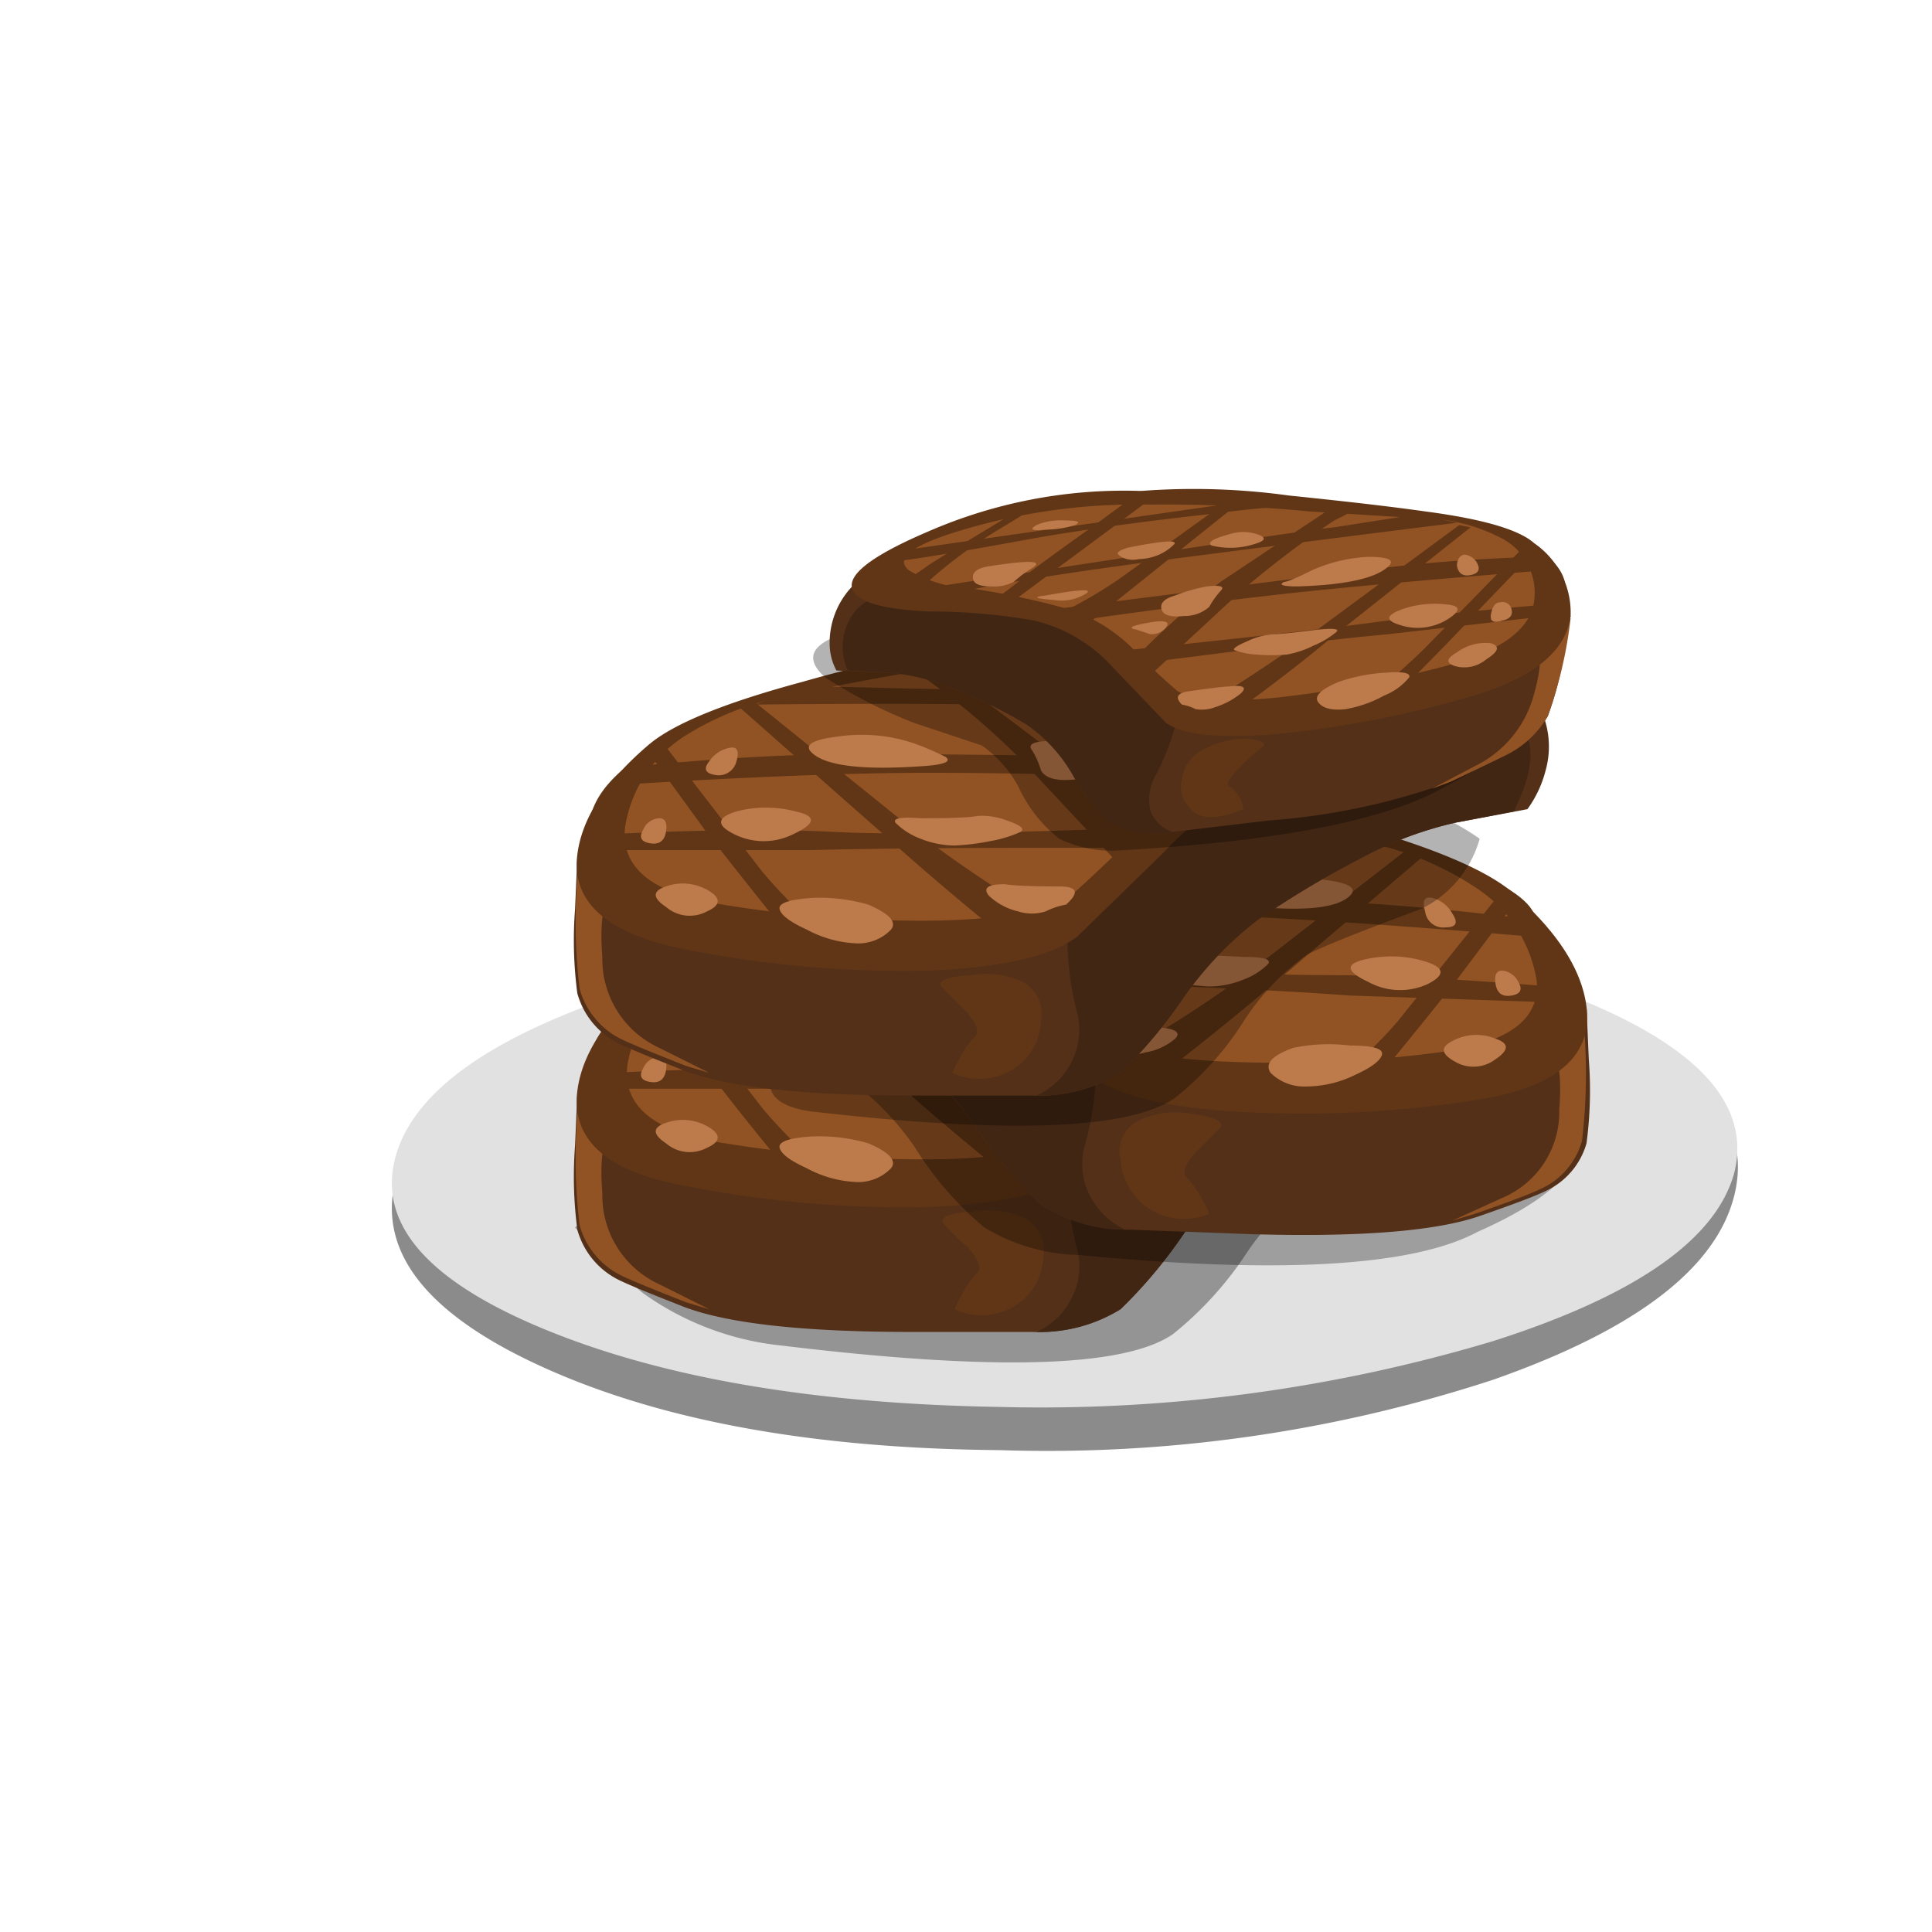 <svg height="85" viewBox="0 0 85 85" width="85" xmlns="http://www.w3.org/2000/svg"><path d="m76.3 52.6q-1.2 4.8-10.6 8.1a63 63 0 0 1 -21.7 3.1q-12.2-.1-20-3.6t-6.6-8.3q1.3-4.9 10.7-8.1a63.6 63.6 0 0 1 21.6-3.2q12.2.2 20 3.7t6.6 8.3z" fill="#8b8b8c"/><path d="m76.3 51.6q-1.2 4.4-10.6 7.4a69.3 69.3 0 0 1 -21.7 2.9q-12.2-.2-20-3.4t-6.6-7.6q1.2-4.4 10.6-7.4a69.2 69.2 0 0 1 21.6-2.9q12.2.2 20 3.4t6.7 7.6z" fill="#e2e1e1"/><path d="m73.9 51.1q-1.1 3.7-9.7 6.2a69.2 69.2 0 0 1 -19.8 2.4q-11.1-.2-18.3-2.9t-6.1-6.4q1.1-3.7 9.7-6.2a68 68 0 0 1 19.8-2.3q11.1.1 18.3 2.8t6.1 6.4z" fill="#e2e1e1"/><path d="m67.5 44.7q2.4 1.1 2.2 2.3-.2 1-2 1.6-3.1 1.1-5.2 1.8-3.8 1.4-5 2a10.3 10.3 0 0 0 -2.7 2.8 15.4 15.4 0 0 1 -3.2 3.5q-3.2 2.2-17.2.5a12.7 12.7 0 0 1 -6.1-2.3 23.7 23.7 0 0 1 -3-2.9q1.9-1.6 4.5-3.3a32.3 32.3 0 0 1 8.7-4.7q4.4-1.2 15.3-1.9 11.2-.6 13.7.6z" fill="#959494"/><path d="m67.2 40.7a3.9 3.9 0 0 1  .8 3.6 5 5 0 0 1 -.8 1.7l-3.2.6a16.5 16.5 0 0 0 -4.2 1.6 41.2 41.2 0 0 0 -4.5 2.7 15.4 15.4 0 0 0 -3.3 3.5 21.1 21.1 0 0 1 -2.7 3.2 6.9 6.9 0 0 1 -3.9 1h-5.3q-7.1 0-10-1.1-2.3-.9-2.9-1.2a3.5 3.5 0 0 1 -1.8-2.2 17.8 17.8 0 0 1 -.1-3.7l.1-2.3 2.6-2.1q11.9-1.9 19.8-3.8l9.1-1.5q9.4-1.2 10.3 0z" fill="#543018"/><path d="m27.1 49.4q-.8.6-.6 3.1a4.3 4.3 0 0 0 2.5 4l2.2 1.1-1-.3q-2.3-.9-2.9-1.2a3.5 3.5 0 0 1 -1.8-2.2 24.9 24.9 0 0 1 0-5.9z" fill="#925324"/><path d="m66.9 42.3q1 1.2-.3 3.8l-2.6.5a16.5 16.5 0 0 0 -4.2 1.6 41.2 41.2 0 0 0 -4.5 2.7 15.4 15.4 0 0 0 -3.3 3.5 21.1 21.1 0 0 1 -2.7 3.2 6.7 6.7 0 0 1 -3.7 1 3.2 3.2 0 0 0 1.6-1.6 3 3 0 0 0  .2-2 12.8 12.8 0 0 1 -.4-4.2l1-2.8q14.4-6.4 15.4-6.5a10.1 10.1 0 0 1 1.8-.1 2.6 2.6 0 0 1 1.7.9z" fill="#422614"/><path d="m63.9 38q5 1.8 3.2 3.5-1.1 1-4.4 1.5a38.8 38.8 0 0 0 -6.2 1.3 14.1 14.1 0 0 0 -5.3 3.6l-3.8 3.7q-1.7 1.3-6.5 1.5a49.1 49.1 0 0 1 -10.6-.9q-5.3-.9-4.9-4.2.3-2.4 3.1-4.8 1.6-1.4 6.8-2.8 2.8-.8 8.1-2a40.6 40.6 0 0 1 8.6-1.3 23.1 23.1 0 0 1 11.9.9z" fill="#613616"/><path d="m51.2 38a30.4 30.4 0 0 1 10.5.1q4.2 1 2.7 2.2a10.6 10.6 0 0 1 -4 1.6 55.1 55.1 0 0 0 -5.8 1.9 14.8 14.8 0 0 0 -4.3 3.2q-2.8 2.7-3.1 2.9-1.5 1-5.8 1.1a54.1 54.1 0 0 1 -9.5-.7q-4.6-.7-4.3-3.4a5.8 5.8 0 0 1 2.6-4 13.1 13.1 0 0 1 5.2-1.9q2.2-.5 6.4-1.2a94.7 94.7 0 0 1 9.4-1.8z" fill="#925324"/><path d="m55.5 43.8-1.4.9q-8.2-.2-13.1-.2t-13.2.5l-.9 2.2q6.1-.3 9.9-.1t13.9-.2l-.7.9h-4.1q-6.1 0-10.2.1h-9q2.9 4.6 0 1-2.5-3.2 3.1-6.1-.4.3-.8.7l-.9.7q4.1-.4 7.6-.5t19.8.1zm9.5-4.8.6.6q-1.5 0-7.8-.3-4.4-.3-10.2-.2a55.2 55.2 0 0 0 -6.1.2l-5.3 1.3 4.1.1q2.4 0 23 .9l-1.8.5q-4.3-.4-12.2-.6t-16.1-.1l1.3-.5a61.2 61.2 0 0 1 12.6-2.5z" fill="#613616"/><path d="m64.9 41.2a2 2 0 0 1 -1.8 1.2l-1.9.3c.6-.3 1.3-.7 2.2-1.2a16.3 16.3 0 0 0 -3.8-3.1l-2-1.2h.9l2.1 1.2q2.3 1.3 2.9 1.8a12.4 12.4 0 0 0 1.4 1zm-6.5 2.2-7.2-5.8.7-.5 2.2 1.6a39.7 39.7 0 0 1 3.2 2.5 18.2 18.2 0 0 0 2.3 1.8 9.9 9.9 0 0 0 -1 .3zm1.2-.4c.5-.1 1-.2 1.6-.3a7.8 7.8 0 0 1 -1.1.5c-.1.1-.3 0-.5-.2zm-7.6 3.9q-4.3 3.9-4.5 4.1a8.9 8.9 0 0 1 -4.7 1.3 37.3 37.3 0 0 1 -4.9-.1l6.1-.7q-2.7-2.2-4.7-4l-6.8-6 .7-.2 6.7 5.4a52.6 52.6 0 0 0 6.1 4.2l3.3-2.3q-2.8-3.1-4.3-4.7a33.2 33.2 0 0 0 -4.5-3.8l-.7-.3 1.1-.4 5.3 4a29.4 29.4 0 0 1 4.2 4.4l2.9-2.8-7.5-6.8.9-.2 5.5 4.2a16.2 16.2 0 0 0 2.9 1.9l3.3-.9a16.6 16.6 0 0 0 -6.4 3.7zm-18.5 1.8q.8 1 3.2 3.3c-.6-.1-1.3-.2-1.9-.3q-2.8-3.4-3.8-4.8l-2.4-3.3.5-.6z" fill="#613616"/><path d="m38.2 50.3q1.4.6 1 1.1a2 2 0 0 1 -1.6.6 5 5 0 0 1 -2.1-.6q-1.1-.5-1.2-.9t1.4-.5a7.7 7.7 0 0 1 2.5.3z" fill="#bd7a4b"/><path d="m31.2 49.6q.8.5-.1.9a1.6 1.6 0 0 1 -1.8-.2q-.9-.6 0-.9a2.2 2.2 0 0 1 1.9.2z" fill="#bd7a4b"/><path d="m35 46.2q1.4.3-.1 1a2.9 2.9 0 0 1 -2.6 0q-1.2-.6.1-1a5.1 5.1 0 0 1 2.6 0z" fill="#bd7a4b"/><path d="m32.4 44a .8.8 0 0 1 -.9.6q-.7-.1-.3-.6a1.4 1.4 0 0 1  .9-.6q.5-.1.3.6z" fill="#bd7a4b"/><path d="m40.2 43.1a12 12 0 0 1 1.4.6q.4.3-.9.4-4.1.3-5-.6-.4-.5 1.3-.7a7.2 7.2 0 0 1 3.2.3z" fill="#bd7a4b"/><path d="m44.3 46.6q.9.3.6.5a5.4 5.4 0 0 1 -1.3.4 10.5 10.5 0 0 1 -1.6.2 4.1 4.1 0 0 1 -1.5-.3 3.1 3.1 0 0 1 -1.1-.7q-.2-.3 1.1-.2 2 0 2.5-.1a3 3 0 0 1 1.3.2z" fill="#bd7a4b"/><path d="m48.1 43.4q.8.2.6.8t-1.5.6q-1.1.1-1.4-.4a3.4 3.4 0 0 0 -.4-.9q-.3-.4.9-.4a7.4 7.4 0 0 1 1.8.3z" fill="#bd7a4b"/><path d="m45.5 40.4q1.4.3.9.6a4.4 4.4 0 0 1 -2.6.2q-.7-.1.1-.5a2.7 2.7 0 0 1 1.6-.3z" fill="#bd7a4b"/><path d="m52.3 40.4c.4 0 .6.2.4.4a1.5 1.5 0 0 1 -1.2.5 2.5 2.5 0 0 1 -1.2-.1 1.6 1.6 0 0 1 -.6-.6q-.5-.6 2.6-.2z" fill="#bd7a4b"/><path d="m59.1 40.7q1 0 .9.6t-1.2.7a2 2 0 0 1 -1.3-.2 4.2 4.2 0 0 0 -.9-.7q-.8-.4 2.5-.4z" fill="#bd7a4b"/><path d="m57 38.3q.6.3-.6.3a4.7 4.7 0 0 1 -1.6-.1q-.5-.2.6-.3a3 3 0 0 1 1.6.1z" fill="#bd7a4b"/><path d="m55.4 42.5q1.1.1-.6.4-1.5.3-1.8-.1t2.4-.3z" fill="#bd7a4b"/><path d="m50.6 45.8-.9.4a.8.8 0 0 1 -.9-.2q-.3-.5 1.1-.5 1.4 0 .7.3z" fill="#bd7a4b"/><path d="m46.6 49.5q1.2 0 .3.8a3.3 3.3 0 0 0 -.9.3 2 2 0 0 1 -1.2 0 2.8 2.8 0 0 1 -1.3-.7q-.4-.5.7-.5.6 0 2.4.1z" fill="#bd7a4b"/><path d="m29 46.5q.4 0 .3.6t-.7.5q-.6-.1-.3-.6a.8.8 0 0 1  .7-.5z" fill="#bd7a4b"/><path d="m41.5 53.8q-.2-.4 1.3-.5a3.9 3.9 0 0 1 2.3.3 1.6 1.6 0 0 1  .8 1.7 2.7 2.7 0 0 1 -.9 1.9 2.8 2.8 0 0 1 -3 .4 3.9 3.9 0 0 1  .3-.6 3.7 3.7 0 0 1  .7-1q .3-.3-.4-1.1-1-.9-1.1-1.1z" fill="#613616"/><path d="m57.5 42.2 11.9 7.3q.8 2.4-4.4 4.7-4.3 2.3-17.7 1h-.2a8.4 8.4 0 0 1 -3.8-1.2 14.9 14.9 0 0 1 -3.1-3.6 12.7 12.7 0 0 0 -2.7-2.8q-1.2-.6-4.2-2.1a44.6 44.6 0 0 1 -5.8-3.6q-3-2.8 3.3-2.8t10.4.4q10.9 1 15.2 2.4c.5.1.8.2 1.1.3z" fill="#010101" fill-opacity=".3"/><path d="m27.9 35.6a3.8 3.8 0 0 0 -.8 3.6 5.2 5.2 0 0 0  .8 1.7l3.2.7a17.1 17.1 0 0 1 4.2 1.8 43.2 43.2 0 0 1 4.5 2.8 16.2 16.2 0 0 1 3.2 3.5 22.1 22.1 0 0 0 2.8 3.3 7.1 7.1 0 0 0 3.9 1.1l5.4.2q7.1.2 10-.8 2.3-.8 2.9-1.1a3.3 3.3 0 0 0 1.8-2.1 17.7 17.7 0 0 0  .1-3.7l-.1-2.3-2.7-2q-11.9-2.3-19.8-4.5l-9.1-1.8q-9.4-1.6-10.3-.4z" fill="#543018"/><path d="m68 45.7q.8.7.6 3.1a4.1 4.1 0 0 1 -2.5 3.9l-2.2 1 1-.3q2.3-.8 2.9-1.1a3.3 3.3 0 0 0 1.8-2.1 24.9 24.9 0 0 0 0-5.9z" fill="#925324"/><path d="m28.2 37.2q-1 1.2.3 3.8l2.6.5a17.1 17.1 0 0 1 4.2 1.8 43.2 43.2 0 0 1 4.5 2.8 16.2 16.2 0 0 1 3.2 3.6 22.1 22.1 0 0 0 2.8 3.3 6.8 6.8 0 0 0 3.7 1.1 3.4 3.4 0 0 1 -1.6-1.6 3.1 3.1 0 0 1 -.2-2 12.7 12.7 0 0 0  .5-4.1l-1-2.8q-14.4-6.9-15.4-7a10.1 10.1 0 0 0 -1.8-.2 2.5 2.5 0 0 0 -1.8.8z" fill="#422614"/><path d="m31.2 33q-5 1.6-3.2 3.3a9.3 9.3 0 0 0 4.5 1.7 39.3 39.3 0 0 1 6.2 1.5 14.7 14.7 0 0 1 5.3 3.8l3.8 3.9q1.7 1.4 6.5 1.7a48.8 48.8 0 0 0 10.6-.5q5.3-.8 4.9-4.1-.3-2.4-3.1-4.9-1.6-1.5-6.8-3-2.8-.9-8.1-2.3a41.4 41.4 0 0 0 -8.7-1.6 22.9 22.9 0 0 0 -11.9.5z" fill="#613616"/><path d="m43.9 33.5a30.4 30.4 0 0 0 -10.5-.3q-4.2.8-2.7 2.1a11.1 11.1 0 0 0 4 1.8 56.5 56.5 0 0 1 5.8 2.1 15.6 15.6 0 0 1 4.4 3.2q2.8 2.8 3.1 3 1.5 1.1 5.8 1.3a53.9 53.9 0 0 0 9.5-.4q4.6-.6 4.3-3.2a6 6 0 0 0 -2.6-4 13.6 13.6 0 0 0 -5.2-2.1q-2.2-.5-6.4-1.5a96.7 96.7 0 0 0 -9.5-2z" fill="#925324"/><path d="m39.6 39.1 1.4.9q8.2.1 13.1.3t13.2.9l.9 2.2q-6.1-.5-9.9-.5t-13.9-.6l.7.9 4.1.1q6.1.2 10.2.5l8.9.3q-2.9 4.5 0 1 2.6-3.1-3-6.2.4.3.8.7l.9.8q-4.1-.5-7.6-.7t-19.8-.6zm-9.5-5.1-.6.6q1.5.1 7.8-.1 4.4-.1 10.2.1a55.4 55.4 0 0 1 6.1.4l5.3 1.5h-4.1q-2.4-.1-23 .1l1.8.5q4.3-.3 12.2-.2t16.1.4l-1.3-.5a62.4 62.4 0 0 0 -12.6-2.8z" fill="#613616"/><path d="m30.2 36.2a2.1 2.1 0 0 0 1.8 1.2l1.9.4q-.8-.5-2.2-1.3a15.5 15.5 0 0 1 3.8-3l2-1.2h-.9l-2.1 1.1q-2.3 1.2-2.9 1.7a11.9 11.9 0 0 1 -1.4 1.1zm6.5 2.4 7.2-5.6-.7-.5-2.2 1.5a37.5 37.5 0 0 0 -3.2 2.4 17.4 17.4 0 0 1 -2.3 1.8c.4.1.7.2 1 .3zm-1.1-.4c-.5-.1-1-.3-1.6-.4a8 8 0 0 0 1.1.6q0 0 .5-.2zm7.6 4.1q4.3 4.1 4.5 4.2a9.2 9.2 0 0 0 4.7 1.5 37.5 37.5 0 0 0 4.9.1l-6.1-.9q2.7-2.1 4.7-3.8l6.8-5.8-.7-.3-6.7 5.2a50.1 50.1 0 0 1 -6.2 4l-3.2-2.4q2.7-3 4.2-4.6a31.6 31.6 0 0 1 4.5-3.6l.7-.3-1.1-.4-5.2 3.8a27.9 27.9 0 0 0 -4.2 4.2l-3-2.8 7.5-6.5-.9-.2-5.5 4.1a15.5 15.5 0 0 1 -2.9 1.7l-3.3-1a17.4 17.4 0 0 1 6.4 3.8zm18.4 2.5q-.8 1-3.2 3.2 1-.1 1.9-.2 2.8-3.4 3.8-4.7l2.4-3.2-.5-.6z" fill="#613616"/><path d="m56.9 46.1q-1.4.5-1 1.1a2.1 2.1 0 0 0 1.6.6 4.9 4.9 0 0 0 2.1-.5q1.1-.5 1.2-.9t-1.4-.4a7.7 7.7 0 0 0 -2.5.1z" fill="#bd7a4b"/><path d="m63.9 45.8q-.8.4.1.9a1.6 1.6 0 0 0 1.8-.1q.9-.6 0-.9a2.2 2.2 0 0 0 -1.9.1z" fill="#bd7a4b"/><path d="m60.1 42.2q-1.4.3.1 1a2.9 2.9 0 0 0 2.6.1q1.2-.6-.1-1a5.1 5.1 0 0 0 -2.6-.1z" fill="#bd7a4b"/><path d="m62.7 40.1a.8.8 0 0 0  .9.7q.7 0 .3-.6a1.4 1.4 0 0 0 -.9-.7q-.5-.1-.3.6z" fill="#bd7a4b"/><path d="m54.9 38.9a11.6 11.6 0 0 0 -1.4.5q-.4.3.9.4 4.1.5 5-.4.5-.5-1.2-.7a7.2 7.2 0 0 0 -3.3.2z" fill="#bd7a4b"/><path d="m50.9 42.3q-.9.3-.6.5a5.6 5.6 0 0 0 1.3.4 10.6 10.6 0 0 0 1.6.2 4 4 0 0 0 1.5-.3 3 3 0 0 0 1.1-.7q.2-.3-1.1-.3-2-.1-2.5-.1a3 3 0 0 0 -1.3.3z" fill="#bd7a4b"/><path d="m47 38.9q-.8.2-.6.8t1.5.7q1.1.1 1.4-.4a3.3 3.3 0 0 1  .4-.9q.3-.4-.9-.4a7.3 7.3 0 0 0 -1.8.2z" fill="#bd7a4b"/><path d="m49.7 36q-1.4.2-.9.6a4.5 4.5 0 0 0 2.6.3q.7-.1-.1-.5a2.8 2.8 0 0 0 -1.6-.4z" fill="#bd7a4b"/><path d="m42.8 35.8c-.4 0-.6.2-.4.4a1.6 1.6 0 0 0 1.2.5 2.5 2.5 0 0 0 1.2-.1 1.6 1.6 0 0 0  .6-.5q.5-.5-2.6-.3z" fill="#bd7a4b"/><path d="m36 35.9q-1 0-.9.5t1.2.7a1.9 1.9 0 0 0 1.3-.1 4 4 0 0 1  .9-.7q.8-.3-2.5-.4z" fill="#bd7a4b"/><path d="m38.1 33.5q-.6.3.6.4a4.7 4.7 0 0 0 1.6-.1q.5-.2-.6-.3a3 3 0 0 0 -1.6 0z" fill="#bd7a4b"/><path d="m39.7 37.8q-1.1 0 .6.4 1.5.3 1.8-.1t-2.4-.3z" fill="#bd7a4b"/><path d="m44.6 41.2.9.4a.8.8 0 0 0  .9-.2q.3-.4-1.1-.5-1.5 0-.7.3z" fill="#bd7a4b"/><path d="m48.6 45.1q-1.2 0-.3.8a3.5 3.5 0 0 1  .9.4 2 2 0 0 0 1.2 0 2.7 2.7 0 0 0 1.3-.6q.4-.4-.7-.5-.7-.1-2.4-.1z" fill="#bd7a4b"/><path d="m66.1 42.7q-.4 0-.3.6t.7.5q.6-.1.3-.6a.9.9 0 0 0 -.7-.5z" fill="#bd7a4b"/><path d="m52.6 50.7q.9-.9 1.1-1.1.2-.4-1.3-.6a3.8 3.8 0 0 0 -2.3.3 1.5 1.5 0 0 0 -.8 1.7 2.8 2.8 0 0 0  .9 1.9 2.8 2.8 0 0 0 3 .5 4 4 0 0 0 -.3-.6 3.9 3.9 0 0 0 -.7-1q-.3-.3.4-1.1z" fill="#613616"/><path d="m65.1 36.9a4.9 4.9 0 0 1 -2.6 3.1q-3.8 1.4-5 2a11 11 0 0 0 -2.7 2.8 13.6 13.6 0 0 1 -3.1 3.5q-3 2.1-16 .6-2.9-.4-1.2-2.7l18.3-3.9-13.1-7a73.3 73.3 0 0 1 8.1-1.2q12-.9 17.3 2.8z" fill="#010101" fill-opacity=".3"/><path d="m67.2 30.3a3.9 3.9 0 0 1  .8 3.6 5 5 0 0 1 -.8 1.7l-3.2.6a16.5 16.5 0 0 0 -4.2 1.6 41.2 41.2 0 0 0 -4.5 2.7 15.4 15.4 0 0 0 -3.3 3.5 21.1 21.1 0 0 1 -2.7 3.2 6.9 6.9 0 0 1 -3.9 1h-5.3q-7.1 0-10-1.1-2.3-.9-2.9-1.2a3.5 3.5 0 0 1 -1.8-2.2 17.8 17.8 0 0 1 -.1-3.7l.1-2.3 2.6-2.1q11.9-1.9 19.8-3.8l9.1-1.5q9.4-1.2 10.3 0z" fill="#543018"/><path d="m27.1 39q-.8.6-.6 3.1a4.3 4.3 0 0 0 2.5 4l2.2 1.1-1-.3q-2.3-.9-2.9-1.2a3.5 3.5 0 0 1 -1.8-2.2 24.9 24.9 0 0 1 0-5.9z" fill="#925324"/><path d="m66.9 31.9q1 1.2-.3 3.8l-2.6.5a16.5 16.5 0 0 0 -4.2 1.6 41.2 41.2 0 0 0 -4.5 2.7 15.4 15.4 0 0 0 -3.3 3.5 21.1 21.1 0 0 1 -2.7 3.2 6.7 6.7 0 0 1 -3.7 1 3.2 3.2 0 0 0 1.6-1.6 3.1 3.1 0 0 0  .2-2 12.8 12.8 0 0 1 -.4-4.3l1-2.8q14.4-6.3 15.4-6.5a10.3 10.3 0 0 1 1.7 0 2.6 2.6 0 0 1 1.8.9z" fill="#422614"/><path d="m63.9 27.6q5 1.8 3.2 3.5-1.1 1-4.4 1.5a38.6 38.6 0 0 0 -6.2 1.3 14.1 14.1 0 0 0 -5.3 3.6l-3.8 3.7q-1.7 1.3-6.5 1.5a49.1 49.1 0 0 1 -10.6-.9q-5.3-1-4.9-4.2.3-2.4 3.1-4.8 1.6-1.4 6.8-2.8 2.8-.8 8.1-2a40.6 40.6 0 0 1 8.6-1.3 23.1 23.1 0 0 1 11.9.9z" fill="#613616"/><path d="m51.2 27.6a30.4 30.4 0 0 1 10.5.1q4.2 1 2.7 2.2a10.6 10.6 0 0 1 -4 1.6 54.8 54.8 0 0 0 -5.8 1.9 14.8 14.8 0 0 0 -4.4 3.1q-2.8 2.7-3.1 2.9-1.5 1-5.8 1.1a54.1 54.1 0 0 1 -9.5-.7q-4.6-.7-4.3-3.4a5.8 5.8 0 0 1 2.6-4 13.1 13.1 0 0 1 5.2-1.9q2.2-.5 6.4-1.2a94.3 94.3 0 0 1 9.5-1.7z" fill="#925324"/><path d="m55.5 33.4-1.4.9q-8.2-.3-13.2-.3t-13.2.5l-.9 2.2q6.1-.3 9.9-.1t13.9-.2l-.7.9h-4q-6.1 0-10.2.1h-9q2.9 4.6 0 1-2.5-3.2 3.1-6.1c-.2.2-.5.4-.8.7l-.9.7q4.1-.4 7.6-.5t19.8.2zm9.5-4.8.6.6q-1.5 0-7.8-.3-4.4-.3-10.2-.2a55.4 55.4 0 0 0 -6.1.2l-5.3 1.3 4.1.1q2.4 0 23 .9l-1.8.5q-4.3-.4-12.2-.6t-16.1-.1l1.3-.5a61 61 0 0 1 12.6-2.5z" fill="#613616"/><path d="m64.9 30.8a2 2 0 0 1 -1.8 1.2l-1.9.3q.8-.5 2.2-1.3a16.3 16.3 0 0 0 -3.8-3.1l-2-1.2h.9l2.1 1.2q2.3 1.3 2.9 1.8a12.4 12.4 0 0 0 1.4 1.1zm-6.5 2.2-7.2-5.8.7-.5 2.2 1.6a39.7 39.7 0 0 1 3.2 2.5 18.2 18.2 0 0 0 2.3 1.8c-.4.1-.7.2-1 .3zm1.1-.3c.5-.1 1-.2 1.6-.3a7.8 7.8 0 0 1 -1.1.5q0 0-.4-.3zm-7.5 3.7q-4.3 3.9-4.5 4.1a8.9 8.9 0 0 1 -4.7 1.3 37.3 37.3 0 0 1 -4.9-.1l6-.7q-2.7-2.2-4.7-4l-6.8-6 .7-.2 6.7 5.4a52.6 52.6 0 0 0 6.2 4.2l3.3-2.3q-2.8-3-4.3-4.6a33.2 33.2 0 0 0 -4.5-3.8l-.7-.3 1.1-.4 5.3 4a29.4 29.4 0 0 1 4.2 4.4l2.9-2.7-7.5-6.8.9-.2 5.5 4.2a16.2 16.2 0 0 0 2.9 1.9l3.3-.9a16.6 16.6 0 0 0 -6.4 3.5zm-18.5 1.9q.8 1 3.2 3.3c-.6-.1-1.3-.2-1.9-.3q-2.8-3.5-3.8-4.8l-2.4-3.3.5-.6z" fill="#613616"/><path d="m38.2 39.8q1.4.6 1 1.1a2 2 0 0 1 -1.6.6 5 5 0 0 1 -2.1-.6q-1.1-.5-1.2-.9t1.5-.5a7.7 7.7 0 0 1 2.4.3z" fill="#bd7a4b"/><path d="m31.2 39.2q.8.5-.1.9a1.6 1.6 0 0 1 -1.8-.2q-.9-.6 0-.9a2.2 2.2 0 0 1 1.9.2z" fill="#bd7a4b"/><path d="m35 35.7q1.4.3-.1 1a2.9 2.9 0 0 1 -2.6 0q-1.2-.6.1-1a5.1 5.1 0 0 1 2.6 0z" fill="#bd7a4b"/><path d="m32.4 33.5a.8.8 0 0 1 -.9.6q-.7-.1-.3-.6a1.4 1.4 0 0 1  .9-.6q.5-.1.3.6z" fill="#bd7a4b"/><path d="m40.2 32.7a12 12 0 0 1 1.4.6q.4.3-.9.4-4.1.3-5-.6-.5-.5 1.2-.7a7.2 7.2 0 0 1 3.3.3z" fill="#bd7a4b"/><path d="m44.3 36.1q.9.3.6.5a5.4 5.4 0 0 1 -1.3.4 10.5 10.5 0 0 1 -1.6.2 4.1 4.1 0 0 1 -1.5-.3 3.1 3.1 0 0 1 -1.1-.7q-.2-.3 1.1-.2 2 0 2.5-.1a3 3 0 0 1 1.3.2z" fill="#bd7a4b"/><path d="m48.1 32.9q.8.2.6.8t-1.5.6q-1.1.1-1.4-.4a3.4 3.4 0 0 0 -.4-.9q-.3-.4.9-.4a7.4 7.4 0 0 1 1.8.3z" fill="#bd7a4b"/><path d="m45.5 29.9q1.4.3.9.6a4.4 4.4 0 0 1 -2.6.2q-.7-.1.1-.5a2.7 2.7 0 0 1 1.6-.3z" fill="#bd7a4b"/><path d="m52.3 29.9c.4 0 .6.2.4.4a1.5 1.5 0 0 1 -1.2.5 2.5 2.5 0 0 1 -1.2-.1 1.6 1.6 0 0 1 -.6-.6q-.5-.5 2.6-.2z" fill="#bd7a4b"/><path d="m59.1 30.2q1 0 .9.6t-1.2.7a2 2 0 0 1 -1.3-.2 4.2 4.2 0 0 0 -.9-.7q-.8-.4 2.5-.4z" fill="#bd7a4b"/><path d="m57 27.9q.6.3-.6.3a4.7 4.7 0 0 1 -1.6-.1q-.5-.2.6-.3a3 3 0 0 1 1.6.1z" fill="#bd7a4b"/><path d="m55.4 32.1q1.1.1-.6.4-1.5.3-1.8-.1t2.4-.3z" fill="#bd7a4b"/><path d="m50.6 35.3-.9.4a.8.8 0 0 1 -.9-.2q-.3-.5 1.1-.5 1.4.1.7.3z" fill="#bd7a4b"/><path d="m46.6 39q1.2 0 .3.8a3.3 3.3 0 0 0 -.9.3 2 2 0 0 1 -1.2 0 2.8 2.8 0 0 1 -1.3-.7q-.4-.5.7-.5.6.1 2.4.1z" fill="#bd7a4b"/><path d="m29 36q .4 0 .3.6t-.7.5q-.6-.1-.3-.6a.8.8 0 0 1  .7-.5z" fill="#bd7a4b"/><path d="m42.9 45.6q.3-.3-.4-1.1-.9-.9-1.1-1.1-.2-.4 1.3-.5a3.9 3.9 0 0 1 2.3.3 1.6 1.6 0 0 1  .8 1.7 2.7 2.7 0 0 1 -.9 1.9 2.8 2.8 0 0 1 -3 .4 3.9 3.9 0 0 1  .3-.6 3.7 3.7 0 0 1  .7-1z" fill="#613616"/><path d="m59.7 26.6 8.1 4q .2 1.7-4.2 4-3.8 2.2-14.1 2.8h-.1a5.2 5.2 0 0 1 -2.8-.5 6.2 6.2 0 0 1 -1.8-2.3 5.4 5.4 0 0 0 -1.6-1.8q-.9-.3-3-1a21.5 21.5 0 0 1 -3.9-2q-1.9-1.7 3.1-2.4t8.1-1a62.6 62.6 0 0 1 11.6 0c .2.1.4.1.6.2z" fill="#010101" fill-opacity=".3"/><path d="m37.7 25.6a3.6 3.6 0 0 0 -1.2 2.7 2.5 2.5 0 0 0  .3 1.2l2.4.1a9.9 9.9 0 0 1 3 .8 20.7 20.7 0 0 1 3 1.5 6.8 6.8 0 0 1 2 2.2 9.2 9.2 0 0 0 1.6 2.1 4.6 4.6 0 0 0 2.8.4l4.2-.5a29.7 29.7 0 0 0 8-1.7q1.9-.9 2.5-1.2a4.3 4.3 0 0 0 1.8-1.7 14.2 14.2 0 0 0  .7-2.7l.3-1.7-1.8-1.1q-8.9-.3-14.8-.9l-6.9-.2q-6.9-.2-7.9.7z" fill="#543018"/><path d="m67.5 28.3q.5.4 0 2.2a4.9 4.9 0 0 1 -2.6 3.2l-1.9 1 .8-.3q1.9-.9 2.5-1.2a4.3 4.3 0 0 0 1.8-1.7 19.2 19.2 0 0 0 1-4.3z" fill="#925324"/><path d="m37.7 26.8a2.5 2.5 0 0 0 -.4 2.7l1.9.1a9.9 9.9 0 0 1 3 .8 20.7 20.7 0 0 1 3 1.5 6.8 6.8 0 0 1 2 2.2 9.2 9.2 0 0 0 1.6 2.1 4.4 4.4 0 0 0 2.8.4 1.5 1.5 0 0 1 -1-1 2.1 2.1 0 0 1  .2-1.4 10.7 10.7 0 0 0 1.1-3.1l-.3-1.9q-10.2-3.3-10.9-3.3a8.6 8.6 0 0 0 -1.4.1 3.1 3.1 0 0 0 -1.6.8z" fill="#422614"/><path d="m40.8 23.4q-4.2 1.8-3.1 2.8.7.6 3.2.7a26.9 26.9 0 0 1 4.6.4 6.8 6.8 0 0 1 3.5 2.1l2.3 2.4q1.1.8 4.8.5a46.2 46.2 0 0 0 8.4-1.6q4.3-1.2 4.6-3.6a3.7 3.7 0 0 0 -1.6-3.2q-1-.9-4.8-1.4-2.1-.3-6-.7a30.6 30.6 0 0 0 -6.5-.2 21.6 21.6 0 0 0 -9.4 1.8z" fill="#613616"/><path d="m50.6 22.2a26.8 26.8 0 0 0 -8.2 1.1q-3.4 1-2.4 1.8a6 6 0 0 0 2.8.8 34 34 0 0 1 4.2.9 7.1 7.1 0 0 1 2.9 1.8 25.2 25.2 0 0 0 1.9 1.8q1 .6 4.3.3a50.4 50.4 0 0 0 7.5-1.4q3.7-1 3.9-2.9a2.7 2.7 0 0 0 -1.4-2.7 7.8 7.8 0 0 0 -3.7-.9q-1.6-.1-4.8-.3a67.6 67.6 0 0 0 -7-.3z" fill="#925324"/><path d="m46.4 26.8 1 .5q6.4-.9 10.3-1.3t10.2-.9l.1 1.5q-4.7.4-7.7.8t-10.7 1.2l.4.6 3.2-.4q4.7-.6 7.9-.9l7-.8q-3 3.7-.2.7 2.5-2.6-1.4-4.2a5.1 5.1 0 0 1  .5.4l.5.5q-3.2.1-5.9.4t-15.2 1.9zm-6.6-2.6-.5.5q1.2-.1 6.1-1 3.4-.6 8-1.1a45.9 45.9 0 0 1 4.6-.4l3.9.5-3.2.5q-1.9.2-18.1 2.7l1.3.2q3.4-.7 9.6-1.5t12.6-1.6l-.9-.2a43.6 43.6 0 0 0 -9.4-.6z" fill="#613616"/><path d="m39.4 25.8q.1.7 1.2.7h1.5q-.6-.2-1.5-.7a20.6 20.6 0 0 1 3.5-2.6l1.8-1.1-.7.1-1.8 1.1q-2 1.2-2.6 1.6a15.5 15.5 0 0 1 -1.4.9zm4.7 1 6.6-4.9-.5-.3-1.9 1.4q-2.1 1.5-2.9 2.1a23.2 23.2 0 0 1 -2.1 1.6 6.9 6.9 0 0 1  .7.1zm-.8-.1-1.2-.1a4.2 4.2 0 0 0  .8.3c0-.1.2-.1.4-.3zm5.3 2.1q2.7 2.5 2.8 2.6a5.8 5.8 0 0 0 3.4.5 33.6 33.6 0 0 0 3.9-.5l-4.6.1q2.5-1.8 4.3-3.3l6.3-5-.5-.1-6.1 4.5q-1.4 1.1-5.5 3.7l-2.2-1.4q2.7-2.5 4.1-3.8a42.2 42.2 0 0 1 4.2-3.2l.6-.3-.8-.2-4.8 3.2a36.9 36.9 0 0 0 -4 3.6l-1.9-1.7 7-5.6h-.6l-5 3.6a20.3 20.3 0 0 1 -2.6 1.5l-2.5-.3a8.7 8.7 0 0 1 4.5 2zm14.1-.3q-.8.8-3 2.7.8-.2 1.5-.4 2.8-2.8 3.8-3.9l2.5-2.6-.3-.4z" fill="#613616"/><path d="m58.9 30q-1.2.5-.9.9t1.2.3a5.4 5.4 0 0 0 1.7-.6 2.7 2.7 0 0 0 1.1-.8q.1-.3-1.1-.2a7.4 7.4 0 0 0 -2 .4z" fill="#bd7a4b"/><path d="m64.1 28.7q-.7.4-.1.6a1.5 1.5 0 0 0 1.4-.3q.8-.5.2-.7a2.1 2.1 0 0 0 -1.5.4z" fill="#bd7a4b"/><path d="m61.7 26.8q-1.1.4-.1.7a2.5 2.5 0 0 0 2-.2q1-.6.1-.7a4.4 4.4 0 0 0 -2 .2z" fill="#bd7a4b"/><path d="m64.1 24.9q.1.5.6.4t.3-.5a.7.7 0 0 0 -.6-.4q-.3.1-.3.5z" fill="#bd7a4b"/><path d="m57.7 25.1q-1 .5-1.2.5-.4.2.6.2 3.2-.1 4-.9.4-.4-.9-.4a6.8 6.8 0 0 0 -2.5.6z" fill="#bd7a4b"/><path d="m54.9 28.2q-.7.3-.6.4a3.4 3.4 0 0 0 1 .2 8.3 8.3 0 0 0 1.3 0 4.3 4.3 0 0 0 1.2-.4 3.9 3.9 0 0 0 1-.6q.2-.2-.8-.1-1.6.2-1.9.2a3.1 3.1 0 0 0 -1.2.3z" fill="#bd7a4b"/><path d="m51.7 26.2q-.7.2-.6.6t1 .3a1.6 1.6 0 0 0 1.1-.4 3.8 3.8 0 0 1  .5-.7q.3-.3-.6-.2a7.5 7.5 0 0 0 -1.4.4z" fill="#bd7a4b"/><path d="m54.1 23.5q-1.1.3-.8.5a3.5 3.5 0 0 0 2-.1q.6-.2 0-.4a2 2 0 0 0 -1.2 0z" fill="#bd7a4b"/><path d="m49.6 24.1c-.3.1-.5.2-.4.3s.4.3.9.2a2.4 2.4 0 0 0  .9-.2 2.1 2.1 0 0 0  .6-.4q.5-.4-2 .1z" fill="#bd7a4b"/><path d="m43.6 24.9q-.8.1-.8.5t.8.4a1.9 1.9 0 0 0 1-.2 5.3 5.3 0 0 1  .8-.6q.8-.5-1.8-.1z" fill="#bd7a4b"/><path d="m45.6 23.1q-.5.3.4.2a4.4 4.4 0 0 0 1.3-.2q.4-.2-.4-.2a2.8 2.8 0 0 0 -1.3.2z" fill="#bd7a4b"/><path d="m46 26.2q-.9.1.4.2a2 2 0 0 0 1.4-.3q.4-.3-1.8.1z" fill="#bd7a4b"/><path d="m50 27.7.6.2a.8.8 0 0 0  .7-.3q.3-.4-.8-.2t-.5.3z" fill="#bd7a4b"/><path d="m52.4 30.4q-.9.1-.4.6a2 2 0 0 1  .6.2 1.7 1.7 0 0 0  .9-.1 3.4 3.4 0 0 0 1.1-.6q.4-.4-.5-.3-.3 0-1.7.2z" fill="#bd7a4b"/><path d="m66 26.5q-.3 0-.4.5t.5.3q.5-.1.4-.5a.4.4 0 0 0 -.5-.3z" fill="#bd7a4b"/><path d="m54.1 34.6c-.2-.1 0-.4.5-.9s.9-.8 1-.9-.2-.3-.9-.3a3.9 3.9 0 0 0 -1.8.5 1.7 1.7 0 0 0 -.9 1.3 1.3 1.3 0 0 0  .4 1.3q.6.7 2.3 0a1.9 1.9 0 0 0 -.1-.4 1.6 1.6 0 0 0 -.5-.6z" fill="#613616"/></svg>